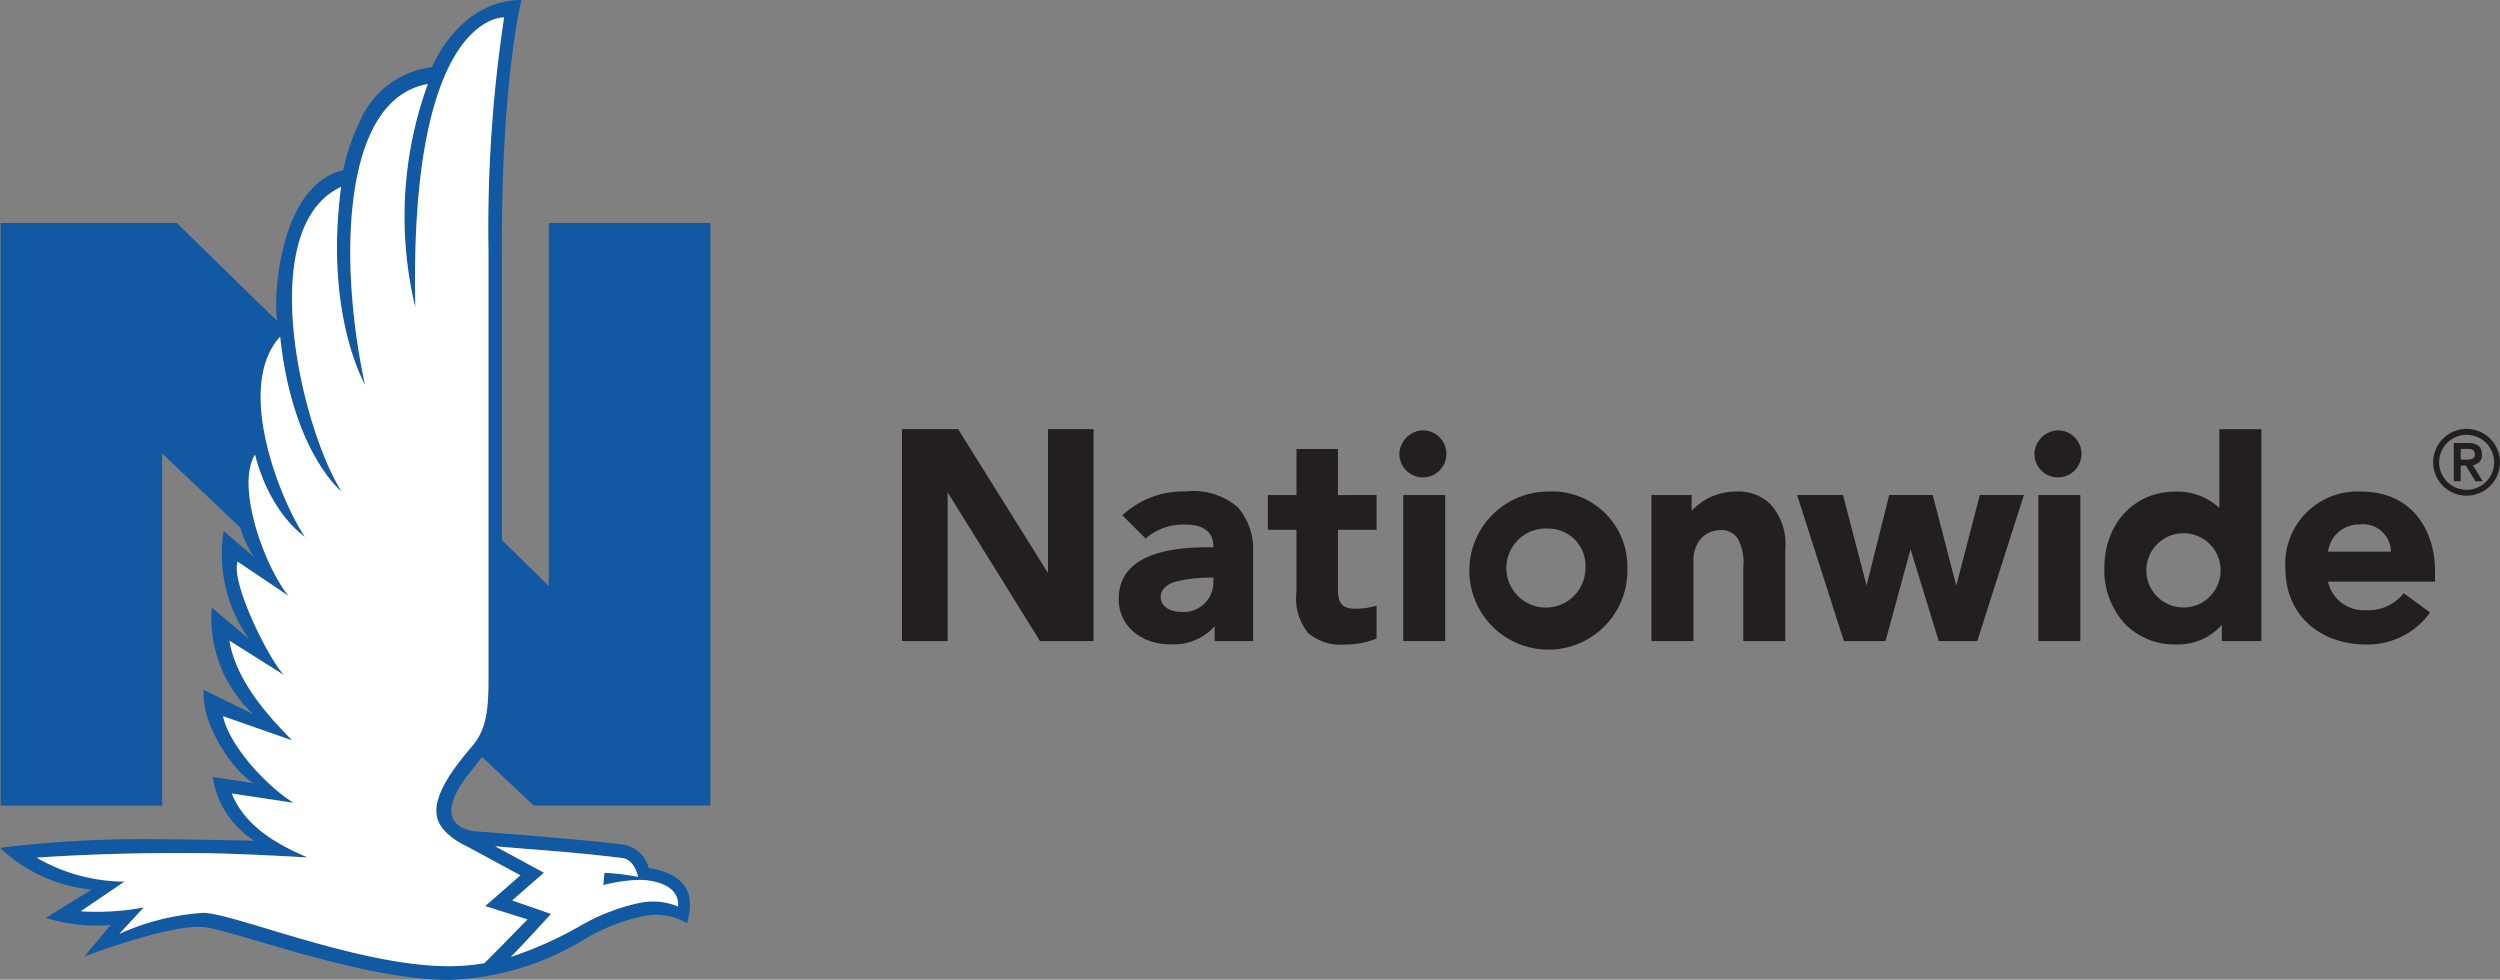 <svg xmlns="http://www.w3.org/2000/svg" width="165.416" height="64.827" viewBox="0 0 165.416 64.827">
  <rect x="0" y="0" width="165.416" height="64.827" fill="#808080" stroke="none"/>
  <g id="Group_28865" data-name="Group 28865" transform="translate(-378.021 -815.126)">
    <path id="Path_92386" data-name="Path 92386" d="M413.342,868.431h11.68V829.88H414.333V853.9l-3.1-3.037V831.713c-.055-11.252,1.287-16.587,1.287-16.587-3.618,0-5.495,3.428-5.914,4.442a5.972,5.972,0,0,0-4.812,3.67,12.916,12.916,0,0,0-1.058,3.146c-4.282.988-4.653,8.614-4.371,9.984l-6.65-6.487H378.063v38.552h10.689v-23.3l5.168,4.9a6.789,6.789,0,0,0,.926,1.967l-2.029-1.74a9.685,9.685,0,0,0,1.685,7.156l-2.467-2.092a8.682,8.682,0,0,0,2.732,7.05l-3.261-1.6c-.224,2.248,2.031,5.54,3.34,6.175l-2.752-.41a6.055,6.055,0,0,0,2.752,4.213s-4.7-.1-6.862-.1a77.143,77.143,0,0,0-9.963.569,10.263,10.263,0,0,0,6.063,2.769l-3.029,1.868a11.172,11.172,0,0,0,4.29.469l-1.75,2.093s5.507-2.117,7.831-1.956c1.85.128,10.487,3.5,16.286,3.5a18.267,18.267,0,0,0,8.975-2.686,12.563,12.563,0,0,1,3.749-1.5,4.032,4.032,0,0,1,3.048.442c.215-.884.865-3.116-2.543-3.663a2.069,2.069,0,0,0-1.606-1.534c-1.832-.278-9.538-.871-9.764-.885-.661-.04-2.884-.469-.84-3.4.154-.221,1.188-1.523,1.188-1.523Zm-.274,2.881c2.53.194,4.327.364,6.132.59.683.086.953.875,1.043,1.245a14.207,14.207,0,0,0-2.231-.271l-.075.819a10.538,10.538,0,0,1,2.448-.349s2.625-.012,2.5,1.761a4.291,4.291,0,0,0-2.6-.23,13.537,13.537,0,0,0-4.024,1.594,24.805,24.805,0,0,1-4.444,1.967c.737-.717,2.663-2.842,2.663-2.842l-2.567-.894,2.1-1.833-3.23-1.748C411.6,871.19,412.36,871.258,413.068,871.312Zm-3.733-6.905c-1.19,1.379-2.733,3.341-2.4,4.772v0c.248,1.185,1.92,1.914,1.92,1.914l3.595,1.948-2.333,2.036,2.8.882s-2.565,2.631-2.86,2.894a14,14,0,0,1-2.344.2c-5.938,0-14.2-3.505-16.239-3.531a15.889,15.889,0,0,0-5.558,1.391l1.616-1.749a16.9,16.9,0,0,1-4.165.254l2.89-1.964a11.682,11.682,0,0,1-5.81-1.579s4.675-.37,11.014-.3c2.565.028,6.914.284,6.914.284-2.15-.913-4.159-2.116-5.022-4.231l4.1.618c-1.721-1.054-4.219-3.692-4.679-5.734l4.57,1.6c-.811-.88-3.638-3.527-4.146-6.595l3.617,2.276c-.948-.955-3.517-6.025-3.08-7.508l3.372,2.267c-1.614-2-3.5-7.285-2.217-9.345,1.025,3.986,3.307,5.437,3.307,5.437-1.5-2.17-4.729-9.858-1.644-13.242.811,7.666,4.07,10.255,4.07,10.255-2.7-4.3-5.771-17.5-.038-20.166-1.123,8.479,1.586,13.088,1.586,13.088-1.71-7.812-1.654-18.881,4.151-19.893a25.649,25.649,0,0,0-.825,14.781c-.416-19.52,5.873-19.19,5.873-19.19a93.136,93.136,0,0,0-1.034,15.421v28.527C410.333,862.2,410.165,863.37,409.335,864.407Z" transform="translate(0)" fill="#115aa3"/>
    <g id="Group_28864" data-name="Group 28864" transform="translate(437.702 843.508)">
      <g id="Group_28863" data-name="Group 28863" transform="translate(0 0)">
        <path id="Path_92387" data-name="Path 92387" d="M607.527,885.207a1.556,1.556,0,1,1-1.643,1.553,1.607,1.607,0,0,1,1.643-1.553" transform="translate(-572.974 -885.112)" fill="#231f20"/>
        <path id="Path_92388" data-name="Path 92388" d="M710.937,885.207a1.556,1.556,0,1,1-1.643,1.553,1.606,1.606,0,0,1,1.643-1.553" transform="translate(-634.364 -885.112)" fill="#231f20"/>
        <path id="Path_92389" data-name="Path 92389" d="M566.448,900.862H566.2a9.789,9.789,0,0,0-2.249.267c-.54.148-.991.5-.991,1,0,.7.7,1,1.326,1a1.964,1.964,0,0,0,2.161-1.969Zm2.628-1.619v5.818h-2.547v-.978a3.628,3.628,0,0,1-2.761,1.2c-2.007.059-3.587-1.164-3.587-2.994,0-2.815,3-3.434,5.937-3.434h.33c0-.778-.345-1.5-1.9-1.5a3.734,3.734,0,0,0-2.582.924l-1.541-1.539a5.885,5.885,0,0,1,4.2-1.577,4.485,4.485,0,0,1,3.436,1.048,4.245,4.245,0,0,1,1.013,3.025" transform="translate(-545.842 -891.027)" fill="#231f20"/>
        <path id="Path_92390" data-name="Path 92390" d="M589.106,891.286V888.24h-2.744v3.046h-1.892v2.3h1.892v4.1a3.629,3.629,0,0,0,.78,2.736,3.321,3.321,0,0,0,2.463.754,5.381,5.381,0,0,0,2.058-.395v-2.174a4.846,4.846,0,0,1-1.484.195c-.853,0-1.072-.466-1.072-1.251v-3.966h2.556v-2.3Z" transform="translate(-560.261 -886.913)" fill="#231f20"/>
        <path id="Path_92391" data-name="Path 92391" d="M757.138,899.147a1.834,1.834,0,0,0-2.072-1.8,2.057,2.057,0,0,0-2.082,1.8Zm2.92,1.256v.729h-7.079a2.4,2.4,0,0,0,2.475,1.885,2.959,2.959,0,0,0,2.532-1.122l1.745,1.277a5.081,5.081,0,0,1-4.227,2.118c-2.943,0-5.346-1.829-5.346-5.058a4.774,4.774,0,0,1,5-5.06c3.493,0,4.9,2.712,4.9,5.232" transform="translate(-658.623 -891.028)" fill="#231f20"/>
        <path id="Path_92392" data-name="Path 92392" d="M534.554,885.009v9.518l-5.945-9.518h-3.716v14.019h3.023V889.19l6.109,9.839h3.548V885.009Z" transform="translate(-524.894 -884.995)" fill="#231f20"/>
        <path id="Path_92393" data-name="Path 92393" d="M682.734,895.735l-1.558,6-1.557-6H676.74l-1.5,5.987-1.558-5.987h-3.036l3.093,9.661h2.756l1.657-6.073,1.863,6.073h2.552l3.083-9.661Z" transform="translate(-611.418 -891.363)" fill="#231f20"/>
        <rect id="Rectangle_3544" data-name="Rectangle 3544" width="2.777" height="9.66" transform="translate(33.166 4.374)" fill="#231f20"/>
        <rect id="Rectangle_3545" data-name="Rectangle 3545" width="2.779" height="9.66" transform="translate(75.187 4.374)" fill="#231f20"/>
        <path id="Path_92394" data-name="Path 92394" d="M654.854,896.06a3.011,3.011,0,0,0-2.386-.884,3.917,3.917,0,0,0-2.875,1.278v-1.048h-2.662v9.659h2.779v-5.25a2.212,2.212,0,0,1,.509-1.544,1.71,1.71,0,0,1,1.21-.547,1.3,1.3,0,0,1,1.2.54,3.238,3.238,0,0,1,.379,1.915v4.885h2.776v-6.033a3.943,3.943,0,0,0-.933-2.972" transform="translate(-597.342 -891.03)" fill="#231f20"/>
        <path id="Path_92395" data-name="Path 92395" d="M728.374,894.2a2.458,2.458,0,1,0-2.456,2.61,2.46,2.46,0,0,0,2.456-2.61m2.7-9.19v14.019h-2.617v-1.074a3.876,3.876,0,0,1-3,1.3,4.61,4.61,0,0,1-3.348-1.3,5.236,5.236,0,0,1-1.424-3.752c0-2.934,1.966-5.061,4.681-5.061a4.11,4.11,0,0,1,2.927,1.078v-5.208Z" transform="translate(-641.128 -884.995)" fill="#231f20"/>
        <path id="Path_92396" data-name="Path 92396" d="M622.513,897.617a2.616,2.616,0,1,0,2.451,2.61,2.456,2.456,0,0,0-2.451-2.61m5.227,2.61a5.23,5.23,0,1,1-5.227-5.06,4.974,4.974,0,0,1,5.227,5.06" transform="translate(-579.743 -891.025)" fill="#231f20"/>
        <path id="Path_92397" data-name="Path 92397" d="M774.618,887.185A1.819,1.819,0,1,1,776.435,889a1.818,1.818,0,0,1-1.818-1.819m-.393,0a2.21,2.21,0,1,0,2.211-2.211,2.214,2.214,0,0,0-2.211,2.211m1.824-.885h.339c.286-.006.6.011.6.351s-.315.357-.6.357h-.339Zm-.462,2.134h.462V887.4h.339l.631,1.035h.486l-.659-1.07a.639.639,0,0,0,.605-.7c0-.487-.284-.76-.89-.76h-.974Z" transform="translate(-672.911 -884.974)" fill="#231f20"/>
      </g>
    </g>
    <path id="Path_92398" data-name="Path 92398" d="M416.613,872.994c2.53.194,4.327.364,6.132.59.683.086.953.875,1.043,1.245a14.2,14.2,0,0,0-2.231-.271l-.075.819a10.536,10.536,0,0,1,2.448-.349s2.625-.012,2.5,1.761a4.291,4.291,0,0,0-2.6-.23,13.537,13.537,0,0,0-4.024,1.595,24.8,24.8,0,0,1-4.444,1.967c.737-.717,2.663-2.842,2.663-2.842l-2.567-.894,2.1-1.833-3.23-1.748C415.142,872.872,415.9,872.94,416.613,872.994Zm-3.733-6.9c-1.19,1.379-2.733,3.341-2.4,4.772v0c.248,1.185,1.92,1.914,1.92,1.914L416,874.725l-2.333,2.036,2.8.882s-2.565,2.631-2.86,2.894a14.012,14.012,0,0,1-2.344.2c-5.938,0-14.2-3.505-16.239-3.531a15.89,15.89,0,0,0-5.558,1.391l1.616-1.749a16.9,16.9,0,0,1-4.165.254l2.89-1.963a11.683,11.683,0,0,1-5.81-1.579s4.675-.37,11.014-.3c2.565.028,6.914.284,6.914.284-2.15-.914-4.159-2.116-5.022-4.231l4.1.618c-1.721-1.054-4.219-3.692-4.679-5.734l4.57,1.6c-.811-.881-3.638-3.527-4.146-6.595l3.617,2.276c-.948-.955-3.517-6.025-3.08-7.508l3.372,2.267c-1.614-2-3.5-7.284-2.217-9.345,1.025,3.986,3.307,5.437,3.307,5.437-1.5-2.17-4.729-9.858-1.644-13.242.811,7.666,4.07,10.255,4.07,10.255-2.7-4.3-5.771-17.5-.038-20.166-1.123,8.479,1.586,13.088,1.586,13.088-1.71-7.812-1.654-18.881,4.151-19.893a25.649,25.649,0,0,0-.825,14.781c-.416-19.52,5.873-19.19,5.873-19.19a93.137,93.137,0,0,0-1.034,15.421v28.527C413.878,863.878,413.709,865.052,412.88,866.089Z" transform="translate(-3.545 -1.682)" fill="#fff"/>
  </g>
</svg>
